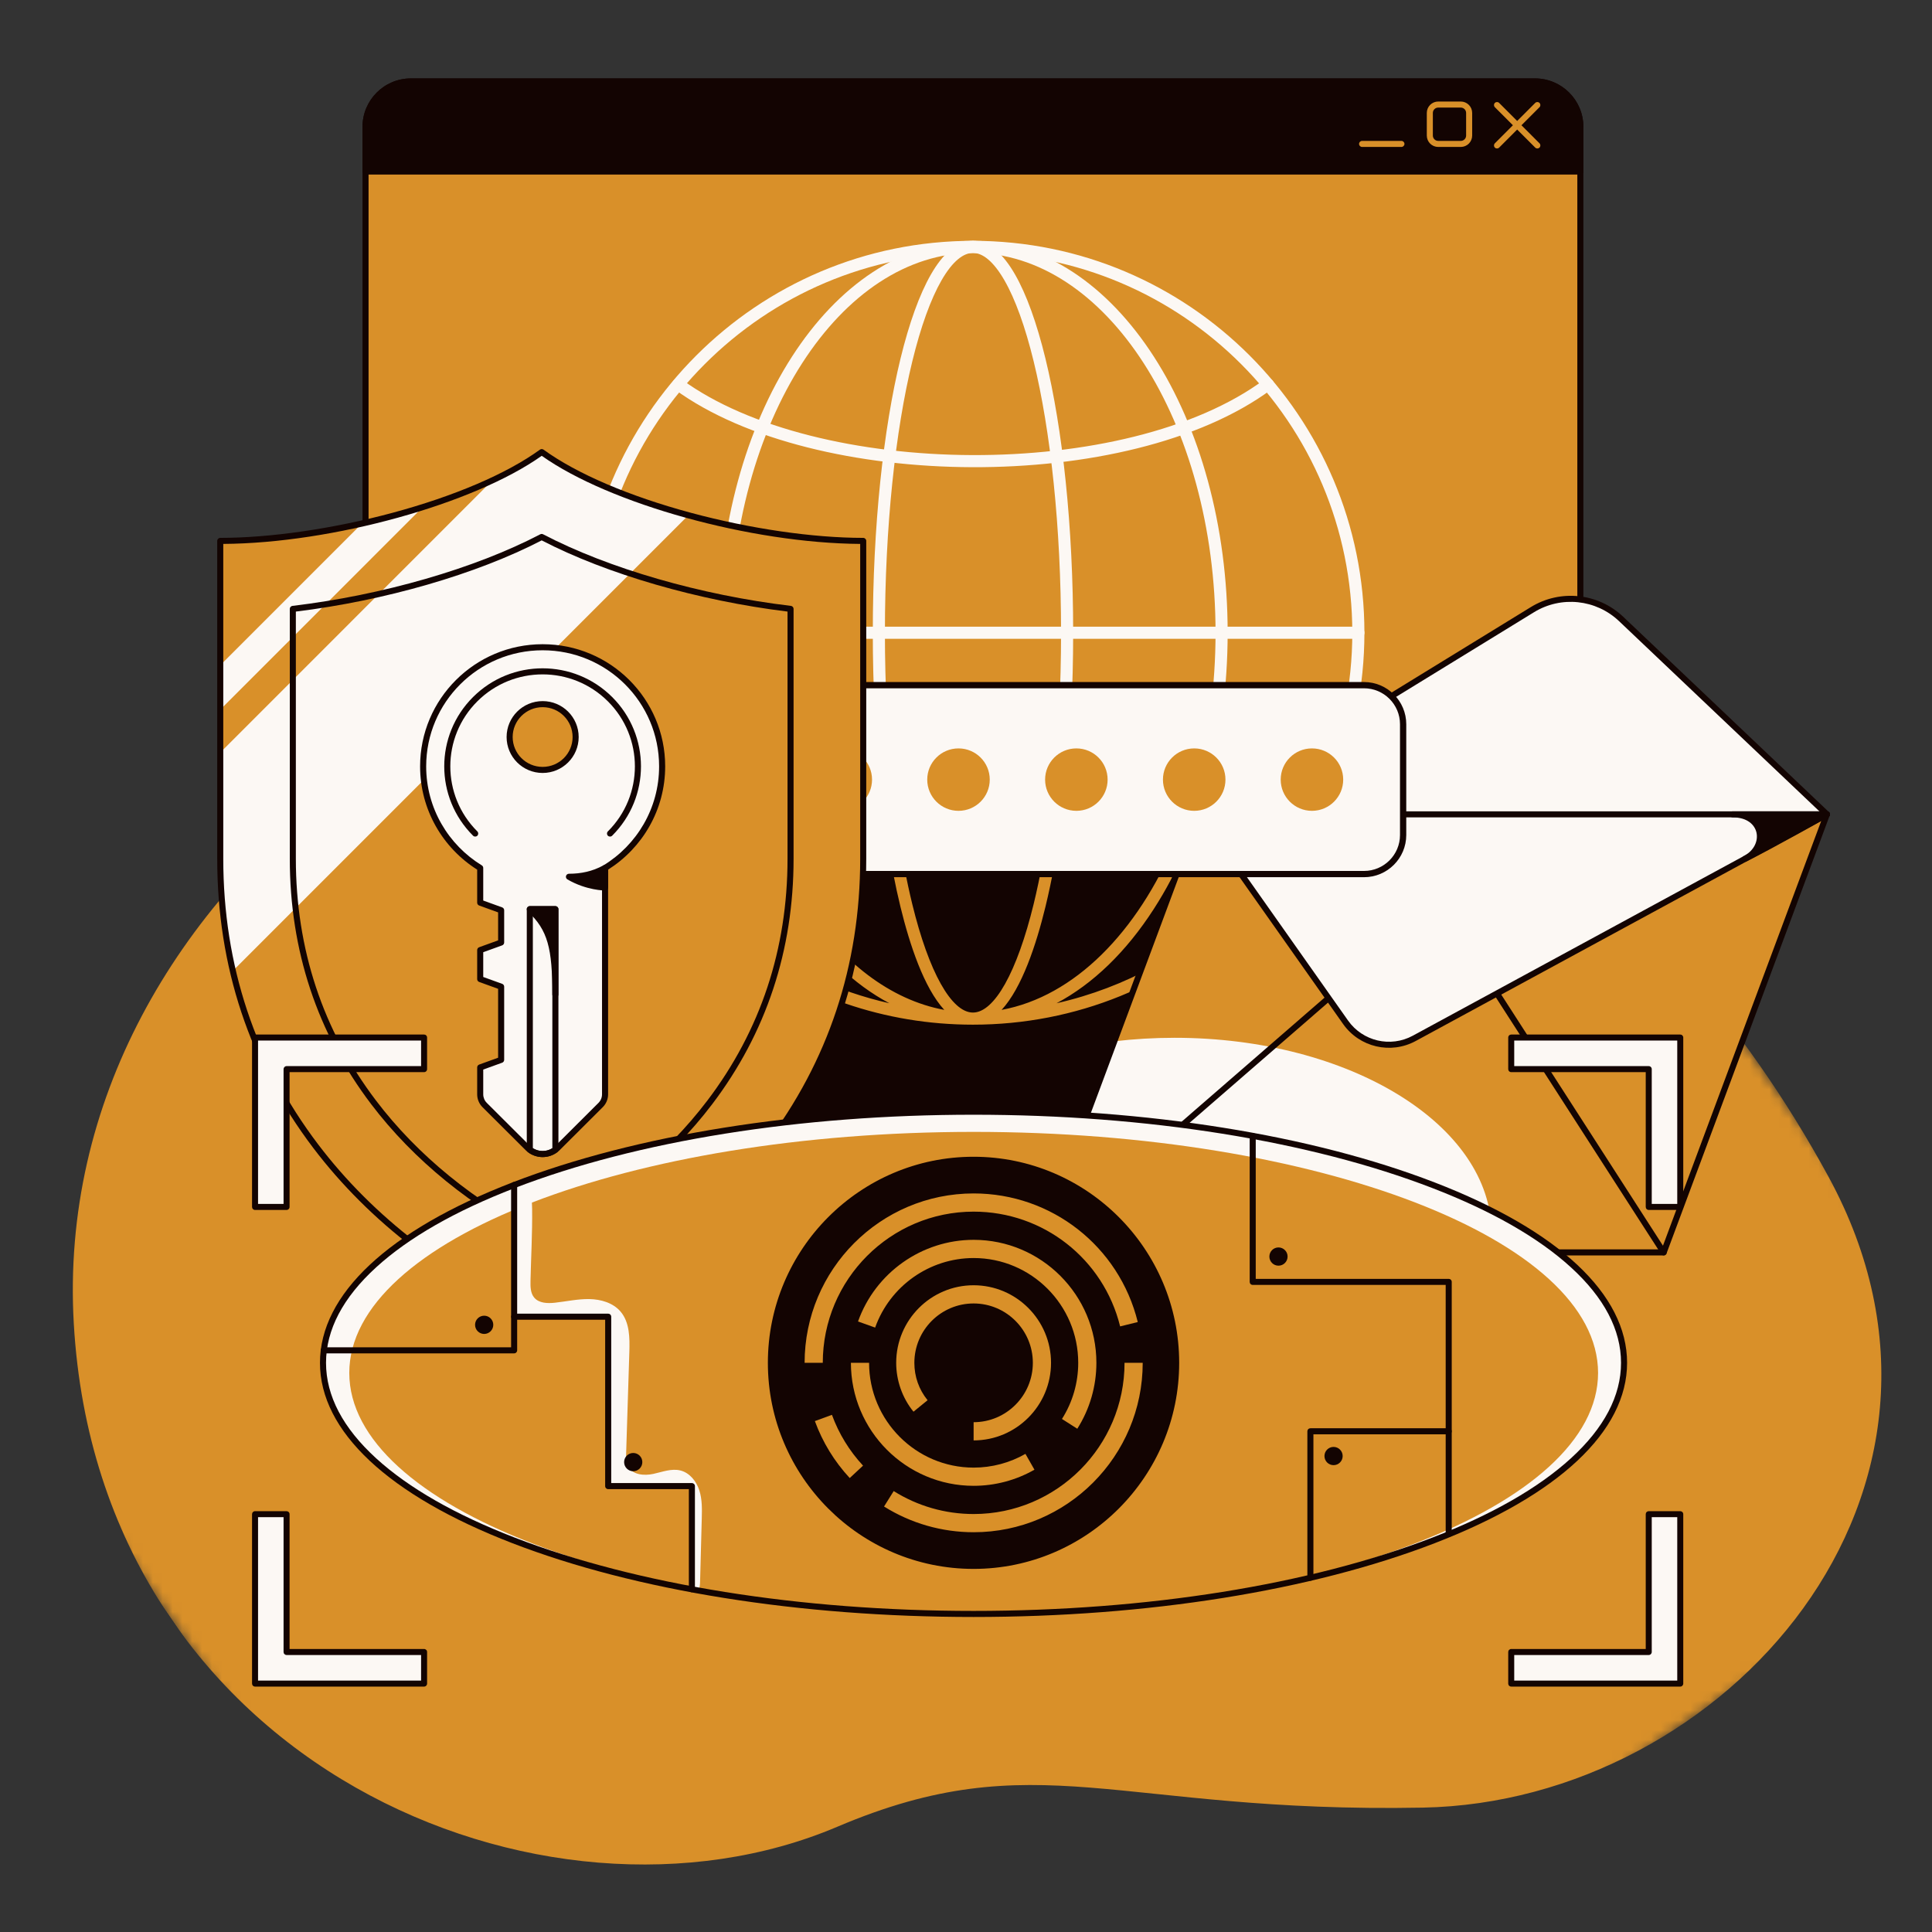 <svg width="196" height="196" viewBox="0 0 196 196" fill="none" xmlns="http://www.w3.org/2000/svg">
  <rect x="0" y="0" width="196" height="196" fill="#333333" stroke="none"/>
  <g clip-path="url(#clip0_3270_16182)">
    <g clip-path="url(#clip1_3270_16182)">
      <mask id="mask0_3270_16182" style="mask-type:luminance" maskUnits="userSpaceOnUse" x="-17"
        y="21" width="225" height="223">
        <path d="M-16.705 114.639L118.99 21.41L207.217 149.826L71.522 243.054L-16.705 114.639Z"
          fill="white" />
      </mask>
      <g mask="url(#mask0_3270_16182)">
        <path
          d="M7.486 134.274C10.065 179.154 55.35 197.899 84.941 185.324C105.166 176.732 113.302 183.97 144.354 183.382C175.036 182.803 202.86 151.316 185.519 119.415C168.178 87.513 139.374 67.668 101.671 62.141C53.76 55.119 4.904 89.393 7.486 134.274Z"
          fill="#D99029" />
      </g>
    </g>
    <g clip-path="url(#clip2_3270_16182)">
      <path
        d="M160.326 12.872V109.244C160.326 111.79 158.264 113.854 155.721 113.854H41.687C39.145 113.854 37.082 111.79 37.082 109.244V12.872C37.082 10.325 39.145 8.262 41.687 8.262H155.721C158.264 8.262 160.326 10.325 160.326 12.872Z"
        fill="#D99029" />
      <path fillRule="evenodd" clipRule="evenodd"
        d="M41.687 8.569C39.315 8.569 37.39 10.495 37.39 12.872V109.245C37.39 111.622 39.315 113.548 41.687 113.548H155.722C158.095 113.548 160.019 111.622 160.019 109.245V12.872C160.019 10.495 158.095 8.569 155.722 8.569H41.687ZM36.775 12.872C36.775 10.157 38.975 7.955 41.687 7.955H155.722C158.435 7.955 160.633 10.157 160.633 12.872V109.245C160.633 111.96 158.435 114.162 155.722 114.162H41.687C38.975 114.162 36.775 111.96 36.775 109.245V12.872Z"
        fill="#130402" />
      <path
        d="M160.325 17.402H37.082V12.872C37.082 10.326 39.144 8.262 41.687 8.262H155.721C158.264 8.262 160.325 10.326 160.325 12.872V17.402Z"
        fill="#130402" />
      <path fillRule="evenodd" clipRule="evenodd"
        d="M41.687 8.568C39.314 8.568 37.39 10.495 37.39 12.871V17.094H160.019V12.871C160.019 10.495 158.094 8.568 155.721 8.568H41.687ZM36.775 12.871C36.775 10.156 38.974 7.954 41.687 7.954H155.721C158.434 7.954 160.633 10.156 160.633 12.871V17.401C160.633 17.571 160.495 17.709 160.326 17.709H37.083C36.913 17.709 36.775 17.571 36.775 17.401V12.871Z"
        fill="#130402" />
      <path fillRule="evenodd" clipRule="evenodd"
        d="M145.904 10.914C145.761 10.914 145.623 10.971 145.521 11.073C145.419 11.175 145.362 11.313 145.362 11.457V13.751C145.362 13.895 145.419 14.033 145.521 14.135C145.623 14.237 145.761 14.294 145.904 14.294H148.195C148.266 14.294 148.336 14.28 148.402 14.253C148.468 14.225 148.528 14.185 148.578 14.135C148.628 14.085 148.668 14.025 148.696 13.959C148.723 13.893 148.737 13.822 148.737 13.751V11.457C148.737 11.313 148.68 11.175 148.578 11.073C148.476 10.971 148.338 10.914 148.195 10.914H145.904ZM145.086 10.639C145.303 10.422 145.598 10.3 145.904 10.3H148.195C148.502 10.3 148.796 10.422 149.013 10.639C149.23 10.856 149.351 11.151 149.351 11.457V13.75C149.351 13.75 149.351 13.75 149.351 13.75C149.351 13.902 149.322 14.053 149.263 14.193C149.205 14.334 149.12 14.461 149.013 14.569C148.905 14.677 148.778 14.762 148.637 14.82C148.497 14.878 148.347 14.908 148.195 14.908H145.904C145.598 14.908 145.303 14.786 145.086 14.569C144.87 14.352 144.748 14.058 144.748 13.751V11.457C144.748 11.151 144.87 10.856 145.086 10.639ZM151.653 10.441C151.773 10.321 151.968 10.321 152.087 10.441L153.917 12.272L155.746 10.441C155.866 10.321 156.06 10.321 156.18 10.441C156.3 10.56 156.301 10.755 156.181 10.875L154.351 12.707L156.181 14.539C156.301 14.659 156.3 14.854 156.18 14.973C156.06 15.093 155.866 15.093 155.746 14.973L153.917 13.142L152.087 14.973C151.968 15.093 151.773 15.093 151.653 14.973C151.533 14.854 151.533 14.659 151.653 14.539L153.483 12.707L151.653 10.875C151.533 10.755 151.533 10.56 151.653 10.441ZM137.877 14.601C137.877 14.432 138.014 14.294 138.184 14.294H142.174C142.343 14.294 142.481 14.432 142.481 14.601C142.481 14.771 142.343 14.908 142.174 14.908H138.184C138.014 14.908 137.877 14.771 137.877 14.601Z"
        fill="#D99029" />
      <path fillRule="evenodd" clipRule="evenodd"
        d="M98.706 25.659C77.452 25.659 60.221 42.91 60.221 64.191C60.221 85.472 77.452 102.723 98.706 102.723C119.959 102.723 137.19 85.472 137.19 64.191C137.19 42.91 119.959 25.659 98.706 25.659ZM58.992 64.191C58.992 42.233 76.772 24.431 98.706 24.431C120.639 24.431 138.419 42.233 138.419 64.191C138.419 86.15 120.639 103.952 98.706 103.952C76.772 103.952 58.992 86.15 58.992 64.191Z"
        fill="#FCF8F4" />
      <path fillRule="evenodd" clipRule="evenodd"
        d="M92.553 36.656C90.84 43.68 89.774 53.416 89.774 64.191C89.774 74.967 90.84 84.702 92.553 91.726C93.411 95.243 94.423 98.046 95.523 99.954C96.65 101.908 97.749 102.723 98.708 102.723C99.668 102.723 100.766 101.908 101.893 99.954C102.994 98.046 104.006 95.243 104.864 91.726C106.577 84.702 107.643 74.967 107.643 64.191C107.643 53.416 106.577 43.68 104.864 36.656C104.006 33.139 102.994 30.337 101.893 28.428C100.766 26.474 99.668 25.659 98.708 25.659C97.749 25.659 96.65 26.474 95.523 28.428C94.423 30.337 93.411 33.139 92.553 36.656ZM94.459 27.814C95.617 25.807 97.031 24.431 98.708 24.431C100.385 24.431 101.799 25.807 102.957 27.814C104.141 29.868 105.187 32.798 106.057 36.365C107.8 43.509 108.872 53.347 108.872 64.191C108.872 75.035 107.8 84.873 106.057 92.017C105.187 95.585 104.141 98.515 102.957 100.568C101.799 102.576 100.385 103.952 98.708 103.952C97.031 103.952 95.617 102.576 94.459 100.568C93.275 98.515 92.23 95.585 91.359 92.017C89.617 84.873 88.545 75.035 88.545 64.191C88.545 53.347 89.617 43.509 91.359 36.365C92.23 32.798 93.275 29.868 94.459 27.814Z"
        fill="#FCF8F4" />
      <path fillRule="evenodd" clipRule="evenodd"
        d="M81.381 36.843C76.889 43.814 74.09 53.481 74.09 64.191C74.09 74.901 76.889 84.568 81.381 91.539C85.877 98.516 92.016 102.723 98.703 102.723C105.39 102.723 111.528 98.516 116.025 91.539C120.517 84.568 123.316 74.901 123.316 64.191C123.316 53.481 120.517 43.814 116.025 36.843C111.528 29.866 105.39 25.659 98.703 25.659C92.016 25.659 85.877 29.866 81.381 36.843ZM80.348 36.178C84.982 28.987 91.457 24.431 98.703 24.431C105.948 24.431 112.424 28.987 117.058 36.178C121.696 43.375 124.544 53.281 124.544 64.191C124.544 75.101 121.696 85.007 117.058 92.204C112.424 99.395 105.948 103.952 98.703 103.952C91.457 103.952 84.982 99.395 80.348 92.204C75.71 85.007 72.861 75.101 72.861 64.191C72.861 53.281 75.71 43.375 80.348 36.178Z"
        fill="#FCF8F4" />
      <path fillRule="evenodd" clipRule="evenodd"
        d="M68.308 38.635C68.509 38.361 68.893 38.302 69.167 38.502C75.992 43.497 87.243 46.125 98.616 46.168C109.989 46.211 121.307 43.668 128.268 38.505C128.541 38.303 128.926 38.36 129.128 38.632C129.33 38.905 129.273 39.289 129 39.492C121.735 44.879 110.11 47.44 98.611 47.397C87.112 47.353 75.562 44.705 68.441 39.494C68.168 39.294 68.108 38.909 68.308 38.635ZM59.018 64.191C59.018 63.852 59.293 63.577 59.632 63.577H137.806C138.146 63.577 138.421 63.852 138.421 64.191C138.421 64.531 138.146 64.806 137.806 64.806H59.632C59.293 64.806 59.018 64.531 59.018 64.191ZM98.616 82.178C87.243 82.221 75.992 84.849 69.167 89.844C68.893 90.044 68.509 89.985 68.308 89.711C68.108 89.437 68.168 89.053 68.441 88.852C75.562 83.641 87.112 80.993 98.611 80.95C110.11 80.906 121.735 83.467 129 88.855C129.273 89.057 129.33 89.442 129.128 89.714C128.926 89.987 128.541 90.044 128.268 89.841C121.307 84.678 109.989 82.136 98.616 82.178Z"
        fill="#FCF8F4" />
      <path
        d="M160.326 78.483V109.244C160.326 111.791 158.264 113.855 155.721 113.855H41.687C39.145 113.855 37.082 111.791 37.082 109.244V57.602C38.077 59.771 39.311 61.797 40.626 63.576C45.185 69.745 51.148 74.625 55.026 81.344C57.741 86.045 59.58 91.79 63.899 94.656C67.064 96.756 70.802 96.774 74.405 95.648C74.878 95.5 75.349 95.333 75.814 95.147C77.484 94.487 79.104 93.601 80.599 92.587C80.906 92.377 81.208 92.164 81.504 91.946C81.536 91.921 81.569 91.898 81.601 91.873C84.491 89.731 87.166 87.176 89.975 84.9C90.344 84.602 90.713 84.308 91.088 84.022C91.837 83.446 92.598 82.896 93.379 82.384C94.136 81.888 94.91 81.428 95.706 81.016C96.145 80.789 96.591 80.577 97.045 80.38C100.176 79.026 103.597 78.566 106.937 78.951C107.344 78.997 107.749 79.057 108.153 79.128C111.12 79.658 113.988 80.863 116.492 82.71C116.794 82.933 117.09 83.165 117.382 83.403C118.399 84.233 119.356 85.15 120.283 86.109C122.066 87.955 123.739 89.959 125.521 91.801C125.811 92.102 126.104 92.399 126.401 92.688C127.547 93.811 128.751 94.852 130.064 95.728C138.138 101.112 149.731 98.561 155.341 90.165C157.664 86.687 158.953 82.561 160.326 78.483Z"
        fill="#130402" />
      <path
        d="M125.522 91.801C120.524 96.668 114.218 100.189 107.185 101.779C110.869 99.823 114.238 96.584 117.059 92.205C118.274 90.32 119.352 88.278 120.283 86.109C119.356 85.15 118.4 84.233 117.383 83.403C116.733 83.214 116.07 83.034 115.39 82.865C113.017 82.274 110.497 81.816 107.894 81.494C107.986 80.717 108.074 79.928 108.153 79.128C107.75 79.057 107.344 78.997 106.938 78.951C106.856 79.764 106.769 80.566 106.674 81.355C103.995 81.072 101.303 80.937 98.61 80.949C97.636 80.954 96.668 80.975 95.707 81.016C94.91 81.428 94.137 81.888 93.38 82.384C95.096 82.255 96.844 82.186 98.614 82.178H98.895C101.495 82.178 104.049 82.315 106.522 82.576C106.086 85.903 105.53 88.984 104.861 91.726C103.18 98.612 100.88 102.723 98.705 102.723C96.53 102.723 94.229 98.612 92.55 91.726C91.977 89.385 91.489 86.799 91.089 84.022C90.714 84.308 90.344 84.602 89.976 84.9C90.363 87.452 90.825 89.84 91.356 92.018C92.294 95.857 93.739 100.216 95.796 102.452C90.314 101.438 85.377 97.59 81.602 91.873C81.57 91.898 81.537 91.921 81.505 91.946C81.209 92.164 80.906 92.377 80.599 92.587C83.37 96.772 86.648 99.88 90.225 101.779C84.926 100.582 80.041 98.286 75.815 95.147C75.35 95.333 74.879 95.5 74.406 95.648C81.332 101.034 89.793 103.952 98.705 103.952C109.131 103.952 118.947 99.957 126.401 92.688C126.105 92.399 125.812 92.102 125.522 91.801ZM106.054 92.018C106.734 89.229 107.3 86.097 107.74 82.718C111.905 83.236 115.811 84.115 119.281 85.31C115.383 94.59 108.993 101.086 101.613 102.452C103.672 100.216 105.117 95.857 106.054 92.018Z"
        fill="#D99029" />
    </g>
    <g clip-path="url(#clip3_3270_16182)">
      <path d="M185.339 82.614L168.781 127.055H105.068L113.047 105.641L121.626 82.614H185.339Z"
        fill="#D99029" />
      <path
        d="M151.316 125.075C151.316 125.743 151.262 126.403 151.156 127.055H105.068L113.047 105.64C115.026 105.406 117.07 105.283 119.16 105.283C136.92 105.283 151.316 114.145 151.316 125.075Z"
        fill="#FCF8F4" />
      <path fillRule="evenodd" clipRule="evenodd"
        d="M121.339 82.507C121.384 82.387 121.498 82.308 121.626 82.308H185.339C185.439 82.308 185.533 82.357 185.59 82.439C185.648 82.522 185.661 82.627 185.626 82.721L169.068 127.162C169.023 127.282 168.909 127.361 168.781 127.361H105.068C104.968 127.361 104.874 127.312 104.816 127.23C104.759 127.147 104.746 127.042 104.781 126.948L121.339 82.507ZM121.839 82.921L105.51 126.748H168.568L184.897 82.921H121.839Z"
        fill="#130402" />
      <path
        d="M185.343 82.614L164.462 62.791C162.023 60.476 158.331 60.089 155.465 61.848L121.631 82.614"
        fill="#FCF8F4" />
      <path fillRule="evenodd" clipRule="evenodd"
        d="M155.304 61.587C158.289 59.755 162.133 60.158 164.673 62.569L185.554 82.392C185.677 82.508 185.682 82.702 185.565 82.825C185.449 82.948 185.255 82.953 185.132 82.836L164.251 63.014L164.462 62.791L164.251 63.014C161.913 60.794 158.373 60.423 155.625 62.109L121.791 82.875C121.647 82.964 121.458 82.919 121.37 82.775C121.281 82.63 121.326 82.441 121.47 82.353L155.304 61.587Z"
        fill="#130402" />
      <path fillRule="evenodd" clipRule="evenodd"
        d="M151.696 100.527C151.839 100.436 152.028 100.477 152.12 100.619L169.038 126.889C169.13 127.031 169.089 127.221 168.947 127.312C168.804 127.404 168.615 127.363 168.523 127.221L151.604 100.951C151.513 100.809 151.554 100.619 151.696 100.527ZM135.01 101.062C135.121 101.19 135.107 101.384 134.98 101.495L105.269 127.286C105.141 127.397 104.948 127.384 104.837 127.256C104.726 127.128 104.739 126.934 104.867 126.823L134.578 101.032C134.705 100.921 134.899 100.934 135.01 101.062Z"
        fill="#130402" />
      <path
        d="M121.631 82.614L136.51 103.711C138.083 105.942 141.077 106.642 143.477 105.339L185.343 82.614H121.631Z"
        fill="#FCF8F4" />
      <path fillRule="evenodd" clipRule="evenodd"
        d="M121.359 82.473C121.411 82.371 121.516 82.308 121.631 82.308H185.343C185.483 82.308 185.606 82.403 185.64 82.539C185.675 82.675 185.613 82.817 185.489 82.884L143.623 105.609C141.087 106.985 137.922 106.246 136.259 103.888L136.51 103.711L136.259 103.888L121.38 82.791C121.314 82.697 121.306 82.575 121.359 82.473ZM122.222 82.921L136.76 103.535C138.244 105.638 141.068 106.298 143.33 105.07L184.136 82.921H122.222Z"
        fill="#130402" />
      <path
        d="M128.583 82.614C125.444 82.614 124.404 85.793 125.644 88.304L121.631 82.614H128.583ZM175.778 82.614C178.957 82.614 179.422 85.877 177.034 87.124C179.921 85.676 185.343 82.614 185.343 82.614H175.778Z"
        fill="#130402" />
      <path fillRule="evenodd" clipRule="evenodd"
        d="M121.359 82.473C121.411 82.371 121.516 82.308 121.631 82.308H128.583C128.753 82.308 128.89 82.445 128.89 82.614C128.89 82.784 128.753 82.921 128.583 82.921C127.135 82.921 126.199 83.644 125.751 84.643C125.295 85.658 125.334 86.985 125.919 88.168C125.989 88.312 125.938 88.486 125.8 88.568C125.663 88.649 125.485 88.612 125.393 88.481L121.38 82.791C121.314 82.697 121.306 82.575 121.359 82.473ZM126.416 82.921H122.222L124.852 86.65C124.773 85.857 124.886 85.073 125.191 84.392C125.458 83.798 125.869 83.288 126.416 82.921ZM175.471 82.614C175.471 82.445 175.608 82.308 175.778 82.308H185.343C185.482 82.308 185.604 82.401 185.64 82.536C185.675 82.671 185.615 82.813 185.494 82.881L185.343 82.614C185.494 82.881 185.494 82.881 185.494 82.881L185.432 82.916C185.392 82.939 185.332 82.972 185.255 83.016C185.101 83.102 184.877 83.228 184.601 83.383C184.047 83.693 183.278 84.121 182.419 84.594C180.703 85.541 178.621 86.671 177.172 87.398C177.021 87.474 176.838 87.414 176.761 87.264C176.684 87.114 176.743 86.931 176.892 86.853C177.978 86.286 178.376 85.289 178.194 84.468C178.016 83.663 177.253 82.921 175.778 82.921C175.608 82.921 175.471 82.784 175.471 82.614ZM177.866 82.921C178.355 83.283 178.67 83.78 178.793 84.335C178.913 84.875 178.844 85.447 178.596 85.97C179.741 85.364 181.007 84.673 182.123 84.058C182.915 83.621 183.63 83.223 184.17 82.921H177.866Z"
        fill="#130402" />
    </g>
    <g clip-path="url(#clip4_3270_16182)">
      <path
        d="M138.379 88.675H68.062C65.87 88.675 64.094 86.9 64.094 84.712V73.472C64.094 71.284 65.87 69.51 68.062 69.51H138.379C140.571 69.51 142.347 71.284 142.347 73.472V84.712C142.347 86.9 140.571 88.675 138.379 88.675Z"
        fill="#FCF8F4" />
      <path
        d="M138.378 88.991H68.061C65.698 88.991 63.775 87.071 63.775 84.712V73.472C63.775 71.112 65.698 69.192 68.061 69.192H138.378C140.741 69.192 142.664 71.112 142.664 73.472V84.712C142.664 87.071 140.741 88.991 138.378 88.991ZM68.061 69.826C66.048 69.826 64.41 71.462 64.41 73.472V84.712C64.41 86.722 66.048 88.357 68.061 88.357H138.378C140.391 88.357 142.029 86.722 142.029 84.712V73.472C142.029 71.462 140.391 69.826 138.378 69.826H68.061Z"
        fill="#130402" />
      <path
        d="M73.339 82.258C75.09 82.258 76.51 80.84 76.51 79.091C76.51 77.343 75.09 75.925 73.339 75.925C71.588 75.925 70.168 77.343 70.168 79.091C70.168 80.84 71.588 82.258 73.339 82.258Z"
        fill="#D99029" />
      <path
        d="M85.296 82.258C87.047 82.258 88.467 80.84 88.467 79.091C88.467 77.343 87.047 75.925 85.296 75.925C83.545 75.925 82.125 77.343 82.125 79.091C82.125 80.84 83.545 82.258 85.296 82.258Z"
        fill="#D99029" />
      <path
        d="M97.239 82.258C98.99 82.258 100.41 80.84 100.41 79.091C100.41 77.343 98.99 75.925 97.239 75.925C95.488 75.925 94.068 77.343 94.068 79.091C94.068 80.84 95.488 82.258 97.239 82.258Z"
        fill="#D99029" />
      <path
        d="M109.196 82.258C110.947 82.258 112.367 80.84 112.367 79.091C112.367 77.343 110.947 75.925 109.196 75.925C107.445 75.925 106.025 77.343 106.025 79.091C106.025 80.84 107.445 82.258 109.196 82.258Z"
        fill="#D99029" />
      <path
        d="M121.151 82.258C122.903 82.258 124.322 80.84 124.322 79.091C124.322 77.343 122.903 75.925 121.151 75.925C119.4 75.925 117.98 77.343 117.98 79.091C117.98 80.84 119.4 82.258 121.151 82.258Z"
        fill="#D99029" />
      <path
        d="M133.097 82.258C134.848 82.258 136.267 80.84 136.267 79.091C136.267 77.343 134.848 75.925 133.097 75.925C131.345 75.925 129.926 77.343 129.926 79.091C129.926 80.84 131.345 82.258 133.097 82.258Z"
        fill="#D99029" />
    </g>
    <g clip-path="url(#clip5_3270_16182)">
      <path
        d="M87.573 54.874V87.112C87.573 110.199 72.616 126.239 54.958 133.807C40.362 127.551 27.615 115.509 23.63 98.485C22.794 94.911 22.344 91.118 22.344 87.112V54.874C26.659 54.874 31.739 54.23 36.726 53.105C38.818 52.633 40.894 52.078 42.888 51.448C45.414 50.653 47.812 49.741 49.951 48.737C51.855 47.847 53.554 46.883 54.958 45.863C58.518 48.447 63.971 50.676 69.838 52.271C75.844 53.906 82.285 54.874 87.573 54.874Z"
        fill="#D99029" />
      <path
        d="M69.838 52.271L23.63 98.485C22.794 94.911 22.344 91.118 22.344 87.112V76.348L49.951 48.737C51.855 47.847 53.554 46.883 54.958 45.863C58.518 48.447 63.971 50.676 69.838 52.271ZM42.888 51.448L22.344 71.994V67.489L36.726 53.105C38.819 52.633 40.894 52.078 42.888 51.448Z"
        fill="#FCF8F4" />
      <path
        d="M54.958 134.114C54.917 134.114 54.876 134.106 54.837 134.089C45.447 130.065 37.476 123.97 31.785 116.465C25.317 107.935 22.037 98.059 22.037 87.112V54.874C22.037 54.793 22.07 54.715 22.127 54.657C22.185 54.6 22.263 54.567 22.344 54.567C27.44 54.567 33.798 53.643 39.788 52.032C46.082 50.339 51.406 48.06 54.778 45.615C54.831 45.577 54.894 45.557 54.958 45.557C55.023 45.557 55.086 45.577 55.139 45.615C58.511 48.06 63.834 50.339 70.129 52.032C76.118 53.643 82.476 54.567 87.573 54.567C87.654 54.567 87.732 54.6 87.79 54.657C87.847 54.715 87.88 54.793 87.88 54.874V87.112C87.88 98.059 84.6 107.935 78.132 116.465C72.441 123.97 64.469 130.065 55.079 134.089C55.041 134.106 54.999 134.114 54.958 134.114ZM22.651 55.18V87.112C22.651 97.922 25.889 107.673 32.274 116.093C37.877 123.482 45.718 129.49 54.958 133.473C64.198 129.49 72.04 123.482 77.643 116.093C84.028 107.673 87.266 97.922 87.266 87.112V55.18C76.216 55.108 61.864 51.138 54.958 46.241C48.052 51.138 33.701 55.108 22.651 55.18Z"
        fill="#130402" />
      <path
        d="M54.954 125.998C54.907 125.998 54.86 125.987 54.817 125.965C47.886 122.508 41.95 117.683 37.651 112.012C32.176 104.793 29.4 96.415 29.4 87.113V61.771C29.4 61.696 29.428 61.623 29.478 61.567C29.528 61.511 29.596 61.475 29.671 61.466C38.792 60.382 48.191 57.666 54.812 54.203C54.856 54.18 54.905 54.168 54.954 54.168C55.004 54.168 55.053 54.18 55.096 54.203C61.717 57.666 71.115 60.382 80.237 61.466C80.312 61.475 80.38 61.511 80.43 61.567C80.48 61.623 80.508 61.696 80.508 61.771V87.113C80.508 96.415 77.732 104.793 72.257 112.012C67.957 117.683 62.021 122.508 55.091 125.966C55.048 125.987 55.002 125.998 54.954 125.998ZM30.014 62.044V87.113C30.014 96.278 32.748 104.531 38.14 111.641C42.355 117.2 48.166 121.937 54.954 125.347C61.742 121.937 67.553 117.2 71.768 111.641C77.16 104.531 79.894 96.278 79.894 87.113V62.044C70.852 60.937 61.563 58.248 54.954 54.821C48.344 58.248 39.056 60.937 30.014 62.044Z"
        fill="#130402" />
    </g>
    <g clip-path="url(#clip6_3270_16182)">
      <path
        d="M164.772 138.258C164.772 152.329 135.225 163.734 98.777 163.734C88.794 163.734 79.329 162.878 70.849 161.347C65.156 160.32 59.907 158.987 55.243 157.405C41.472 152.737 32.781 145.889 32.781 138.258C32.781 132.558 37.63 127.296 45.822 123.052C48.143 121.849 50.731 120.728 53.553 119.703C65.365 115.412 81.275 112.781 98.777 112.781C135.225 112.781 164.772 124.188 164.772 138.258Z"
        fill="#FCF8F4" />
      <path
        d="M98.779 163.735C133.763 163.735 162.123 152.787 162.123 139.282C162.123 125.777 133.763 114.829 98.779 114.829C63.795 114.829 35.435 125.777 35.435 139.282C35.435 152.787 63.795 163.735 98.779 163.735Z"
        fill="#D99029" />
      <path
        d="M71.193 154.084L71.023 160.454C71.015 160.759 71 161.088 70.849 161.347C70.633 161.309 70.418 161.269 70.203 161.229V150.765H61.711V133.58H52.176V120.219C52.629 120.043 53.088 119.872 53.554 119.703C53.893 120.642 53.973 121.723 53.984 122.652C54.013 125.076 53.875 127.514 53.819 129.937C53.807 130.527 53.812 131.173 54.185 131.629C54.669 132.22 55.553 132.243 56.312 132.158C57.474 132.03 58.627 131.769 59.796 131.79C60.963 131.813 62.194 132.167 62.953 133.057C63.888 134.153 63.891 135.741 63.846 137.182L63.524 147.382C63.509 147.872 63.501 148.39 63.744 148.814C64.207 149.629 65.35 149.722 66.267 149.528C67.183 149.332 68.117 148.952 69.026 149.178C69.966 149.414 70.65 150.273 70.946 151.196C71.243 152.121 71.219 153.114 71.193 154.084Z"
        fill="#FCF8F4" />
      <path
        d="M98.764 164.042C81.099 164.042 64.487 161.384 51.987 156.559C39.395 151.698 32.461 145.199 32.461 138.257C32.461 131.316 39.395 124.816 51.987 119.955C64.487 115.13 81.099 112.473 98.764 112.473C116.429 112.473 133.041 115.13 145.541 119.955C158.132 124.816 165.067 131.316 165.067 138.257C165.067 145.199 158.132 151.698 145.541 156.559C133.041 161.384 116.429 164.042 98.764 164.042ZM98.764 113.088C81.173 113.088 64.639 115.731 52.208 120.53C46.183 122.856 41.457 125.56 38.161 128.568C34.786 131.648 33.075 134.908 33.075 138.257C33.075 141.606 34.786 144.866 38.161 147.946C41.457 150.954 46.183 153.659 52.208 155.985C64.639 160.784 81.173 163.426 98.764 163.426C116.355 163.426 132.889 160.784 145.32 155.985C151.345 153.659 156.071 150.954 159.366 147.946C162.741 144.866 164.452 141.606 164.452 138.257C164.452 134.908 162.741 131.648 159.366 128.568C156.071 125.56 151.345 122.856 145.32 120.53C132.889 115.731 116.355 113.088 98.764 113.088Z"
        fill="#130402" />
      <path
        d="M49.119 135.328C49.629 135.328 50.043 134.913 50.043 134.402C50.043 133.891 49.629 133.477 49.119 133.477C48.609 133.477 48.195 133.891 48.195 134.402C48.195 134.913 48.609 135.328 49.119 135.328Z"
        fill="#130402" />
      <path
        d="M64.24 149.256C64.75 149.256 65.164 148.841 65.164 148.33C65.164 147.819 64.75 147.404 64.24 147.404C63.73 147.404 63.316 147.819 63.316 148.33C63.316 148.841 63.73 149.256 64.24 149.256Z"
        fill="#130402" />
      <path
        d="M129.701 128.402C130.211 128.402 130.625 127.988 130.625 127.476C130.625 126.965 130.211 126.551 129.701 126.551C129.191 126.551 128.777 126.965 128.777 127.476C128.777 127.988 129.191 128.402 129.701 128.402Z"
        fill="#130402" />
      <path
        d="M135.289 148.639C135.799 148.639 136.213 148.225 136.213 147.714C136.213 147.203 135.799 146.788 135.289 146.788C134.779 146.788 134.365 147.203 134.365 147.714C134.365 148.225 134.779 148.639 135.289 148.639Z"
        fill="#130402" />
      <path
        d="M52.158 137.298H32.844C32.763 137.298 32.685 137.266 32.627 137.208C32.569 137.15 32.537 137.072 32.537 136.991C32.537 136.909 32.569 136.831 32.627 136.773C32.685 136.715 32.763 136.683 32.844 136.683H51.851V120.218C51.851 120.048 51.989 119.907 52.158 119.907C52.328 119.907 52.466 120.042 52.466 120.212V136.991C52.466 137.072 52.433 137.15 52.376 137.208C52.318 137.266 52.24 137.298 52.158 137.298Z"
        fill="#130402" />
      <path
        d="M70.192 161.537C70.022 161.537 69.884 161.4 69.884 161.23V151.073H61.7C61.619 151.073 61.541 151.04 61.483 150.983C61.425 150.925 61.393 150.847 61.393 150.765V133.888H52.165C52.083 133.888 52.005 133.856 51.947 133.798C51.89 133.74 51.857 133.662 51.857 133.58C51.857 133.499 51.89 133.42 51.947 133.362C52.005 133.305 52.083 133.272 52.165 133.272H61.7C61.782 133.272 61.86 133.305 61.917 133.362C61.975 133.42 62.008 133.499 62.008 133.58V150.457H70.192C70.273 150.457 70.351 150.49 70.409 150.547C70.466 150.605 70.499 150.683 70.499 150.765V161.228C70.499 161.31 70.466 161.388 70.409 161.446C70.351 161.504 70.273 161.537 70.192 161.537ZM146.971 155.939C146.889 155.939 146.811 155.906 146.754 155.849C146.696 155.791 146.664 155.712 146.664 155.631V130.354H127.087C127.005 130.354 126.927 130.322 126.87 130.264C126.812 130.206 126.78 130.128 126.78 130.047V115.239C126.78 115.158 126.812 115.08 126.87 115.022C126.927 114.964 127.005 114.932 127.087 114.932C127.168 114.932 127.247 114.964 127.304 115.022C127.362 115.08 127.394 115.158 127.394 115.239V129.739H146.971C147.052 129.739 147.13 129.771 147.188 129.829C147.246 129.887 147.278 129.965 147.278 130.047V155.631C147.278 155.712 147.246 155.791 147.188 155.849C147.13 155.906 147.052 155.939 146.971 155.939Z"
        fill="#130402" />
      <path
        d="M132.938 160.364C132.857 160.364 132.778 160.332 132.721 160.274C132.663 160.216 132.631 160.138 132.631 160.056V145.203C132.631 145.122 132.663 145.043 132.721 144.986C132.778 144.928 132.857 144.896 132.938 144.896H146.968C147.05 144.896 147.128 144.928 147.186 144.986C147.243 145.043 147.276 145.122 147.276 145.203C147.276 145.285 147.243 145.363 147.186 145.421C147.128 145.479 147.05 145.511 146.968 145.511H133.245V160.056C133.245 160.138 133.213 160.216 133.155 160.274C133.098 160.332 133.02 160.364 132.938 160.364Z"
        fill="#130402" />
      <path
        d="M98.763 158.856C110.116 158.856 119.319 149.633 119.319 138.257C119.319 126.881 110.116 117.659 98.763 117.659C87.41 117.659 78.207 126.881 78.207 138.257C78.207 149.633 87.41 158.856 98.763 158.856Z"
        fill="#130402" />
      <path
        d="M98.764 159.164C87.26 159.164 77.9 149.785 77.9 138.258C77.9 126.73 87.26 117.352 98.764 117.352C110.268 117.352 119.627 126.73 119.627 138.258C119.627 149.785 110.268 159.164 98.764 159.164ZM98.764 117.967C87.598 117.967 78.515 127.069 78.515 138.258C78.515 149.446 87.598 158.548 98.764 158.548C109.929 158.548 119.013 149.446 119.013 138.258C119.013 127.069 109.929 117.967 98.764 117.967Z"
        fill="#130402" />
      <path
        d="M83.47 138.258H81.627C81.627 128.783 89.32 121.073 98.777 121.073C106.684 121.073 113.531 126.438 115.426 134.12L113.637 134.563C111.945 127.708 105.835 122.92 98.777 122.92C90.337 122.92 83.47 129.801 83.47 138.258ZM98.777 155.444C95.551 155.444 92.408 154.541 89.686 152.834L90.665 151.268C93.093 152.792 95.897 153.597 98.777 153.597C107.217 153.597 114.084 146.716 114.084 138.258H115.927C115.927 147.734 108.234 155.444 98.777 155.444ZM86.204 149.946C84.643 148.261 83.454 146.317 82.668 144.169L84.399 143.534C85.1 145.45 86.162 147.185 87.555 148.689L86.204 149.946Z"
        fill="#D99029" />
      <path
        d="M109.291 144.944L107.735 143.953C108.814 142.252 109.385 140.283 109.385 138.258C109.385 132.396 104.626 127.627 98.776 127.627C94.302 127.627 90.285 130.463 88.782 134.683L87.046 134.062C88.81 129.109 93.525 125.78 98.776 125.78C105.642 125.78 111.228 131.378 111.228 138.258C111.228 140.634 110.558 142.947 109.291 144.944ZM98.776 150.735C91.91 150.735 86.324 145.138 86.324 138.258H88.168C88.168 144.119 92.926 148.888 98.776 148.888C100.621 148.888 102.438 148.406 104.03 147.495L104.944 149.099C103.074 150.169 100.941 150.735 98.776 150.735Z"
        fill="#D99029" />
      <path
        d="M98.772 146.128V144.281C102.086 144.281 104.782 141.579 104.782 138.258C104.782 134.937 102.086 132.235 98.772 132.235C95.458 132.235 92.761 134.937 92.761 138.258C92.761 139.656 93.225 140.968 94.103 142.051L92.672 143.216C91.541 141.82 90.918 140.059 90.918 138.258C90.918 133.918 94.441 130.388 98.772 130.388C103.102 130.388 106.626 133.918 106.626 138.258C106.626 142.597 103.102 146.128 98.772 146.128Z"
        fill="#D99029" />
    </g>
    <g clip-path="url(#clip7_3270_16182)">
      <path d="M29.074 122.445H25.877V105.259H43.025V108.463H29.074V122.445Z" fill="#FCF8F4" />
      <path
        d="M29.072 122.749H25.875C25.794 122.749 25.717 122.717 25.66 122.66C25.602 122.603 25.57 122.525 25.57 122.444V105.258C25.57 105.177 25.602 105.1 25.66 105.043C25.717 104.985 25.794 104.953 25.875 104.953H43.023C43.104 104.953 43.181 104.985 43.239 105.043C43.296 105.1 43.328 105.177 43.328 105.258V108.463C43.328 108.544 43.296 108.621 43.239 108.678C43.181 108.736 43.104 108.768 43.023 108.768H29.377V122.444C29.377 122.525 29.345 122.603 29.288 122.66C29.23 122.717 29.153 122.749 29.072 122.749ZM26.179 122.139H28.768V108.463C28.768 108.382 28.8 108.304 28.857 108.247C28.914 108.19 28.991 108.157 29.072 108.157H42.719V105.563H26.179V122.139Z"
        fill="#130402" />
      <path d="M170.451 122.445H167.254V108.463H153.303V105.259H170.451V122.445Z" fill="#FCF8F4" />
      <path
        d="M170.461 122.749H167.263C167.183 122.749 167.105 122.717 167.048 122.66C166.991 122.603 166.959 122.525 166.959 122.444V108.768H153.312C153.232 108.768 153.154 108.736 153.097 108.678C153.04 108.621 153.008 108.544 153.008 108.463V105.258C153.008 105.177 153.04 105.1 153.097 105.043C153.154 104.985 153.232 104.953 153.312 104.953H170.461C170.542 104.953 170.619 104.985 170.676 105.043C170.733 105.1 170.765 105.177 170.765 105.258V122.444C170.765 122.525 170.733 122.603 170.676 122.66C170.619 122.717 170.542 122.749 170.461 122.749ZM167.568 122.139H170.156V105.563H153.617V108.157H167.263C167.344 108.157 167.422 108.19 167.479 108.247C167.536 108.304 167.568 108.382 167.568 108.463V122.139Z"
        fill="#130402" />
      <path d="M170.451 170.797H153.303V167.593H167.254V153.611H170.451V170.797Z" fill="#FCF8F4" />
      <path
        d="M170.461 171.103H153.312C153.232 171.103 153.154 171.071 153.097 171.014C153.04 170.956 153.008 170.879 153.008 170.798V167.594C153.008 167.513 153.04 167.435 153.097 167.378C153.154 167.321 153.232 167.288 153.312 167.288H166.959V153.612C166.959 153.531 166.991 153.453 167.048 153.396C167.105 153.339 167.183 153.307 167.263 153.307H170.461C170.542 153.307 170.619 153.339 170.676 153.396C170.733 153.453 170.765 153.531 170.765 153.612V170.798C170.765 170.879 170.733 170.956 170.676 171.014C170.619 171.071 170.542 171.103 170.461 171.103ZM153.617 170.493H170.156V153.917H167.568V167.594C167.568 167.675 167.536 167.752 167.479 167.81C167.422 167.867 167.344 167.899 167.264 167.899H153.617V170.493Z"
        fill="#130402" />
      <path d="M43.025 170.797H25.877V153.611H29.074V167.593H43.025V170.797Z" fill="#FCF8F4" />
      <path
        d="M43.023 171.103H25.875C25.794 171.103 25.717 171.071 25.66 171.014C25.602 170.956 25.57 170.879 25.57 170.798V153.612C25.57 153.531 25.602 153.453 25.66 153.396C25.717 153.339 25.794 153.307 25.875 153.307H29.072C29.153 153.307 29.23 153.339 29.288 153.396C29.345 153.453 29.377 153.531 29.377 153.612V167.288H43.023C43.104 167.288 43.181 167.321 43.239 167.378C43.296 167.435 43.328 167.513 43.328 167.594V170.798C43.328 170.879 43.296 170.956 43.239 171.014C43.181 171.071 43.104 171.103 43.023 171.103ZM26.179 170.493H42.719V167.899H29.072C28.991 167.899 28.914 167.866 28.857 167.809C28.8 167.752 28.768 167.674 28.768 167.593V153.917H26.179V170.493Z"
        fill="#130402" />
    </g>
    <g clip-path="url(#clip8_3270_16182)">
      <path
        d="M55.049 65.662C48.353 65.662 42.926 71.073 42.926 77.748C42.926 82.106 45.243 85.926 48.715 88.052V91.575L50.84 92.344V95.616L48.715 96.384V99.33L50.84 100.098V107.52L48.715 108.289V111.019C48.715 111.221 48.755 111.42 48.833 111.607C48.91 111.793 49.024 111.962 49.167 112.105L53.523 116.447C53.596 116.519 53.671 116.585 53.751 116.644C54.125 116.925 54.58 117.077 55.048 117.077C55.516 117.077 55.972 116.926 56.346 116.645C56.426 116.585 56.503 116.519 56.575 116.447L60.93 112.105C61.073 111.962 61.187 111.793 61.264 111.607C61.342 111.42 61.382 111.221 61.382 111.019V88.052C64.855 85.927 67.173 82.108 67.173 77.748C67.173 71.073 61.745 65.662 55.049 65.662ZM55.049 78.108C53.2 78.108 51.701 76.614 51.701 74.771C51.701 72.928 53.2 71.434 55.049 71.434C56.898 71.434 58.397 72.928 58.397 74.771C58.397 76.614 56.898 78.108 55.049 78.108Z"
        fill="#FCF8F4" />
      <path fillRule="evenodd" clipRule="evenodd"
        d="M42.619 77.748C42.619 70.903 48.185 65.355 55.05 65.355C61.916 65.355 67.482 70.903 67.482 77.748C67.482 82.158 65.169 86.028 61.691 88.224V111.019C61.691 111.261 61.643 111.501 61.55 111.725C61.456 111.949 61.32 112.152 61.148 112.323L56.794 116.665C56.711 116.748 56.623 116.823 56.531 116.892C56.104 117.212 55.584 117.385 55.049 117.385C54.515 117.385 53.996 117.211 53.569 116.891C53.475 116.822 53.388 116.746 53.307 116.665L48.951 112.323C48.951 112.323 48.951 112.323 48.951 112.323C48.779 112.152 48.643 111.949 48.55 111.725C48.457 111.501 48.409 111.261 48.409 111.019V108.289C48.409 108.159 48.49 108.043 48.612 107.999L50.533 107.305V100.314L48.612 99.619C48.49 99.575 48.409 99.46 48.409 99.33V96.385C48.409 96.255 48.49 96.139 48.612 96.095L50.533 95.4V92.56L48.612 91.865C48.49 91.821 48.409 91.705 48.409 91.576V88.224C44.931 86.027 42.619 82.157 42.619 77.748ZM55.05 65.97C48.523 65.97 43.235 71.244 43.235 77.748C43.235 81.995 45.492 85.717 48.877 87.79C48.969 87.846 49.024 87.945 49.024 88.052V91.359L50.945 92.054C51.067 92.098 51.148 92.214 51.148 92.344V95.616C51.148 95.746 51.067 95.862 50.945 95.906L49.024 96.6V99.114L50.945 99.809C51.067 99.853 51.148 99.968 51.148 100.098V107.52C51.148 107.65 51.067 107.766 50.945 107.81L49.024 108.505V111.019C49.024 111.18 49.056 111.34 49.118 111.489C49.18 111.638 49.271 111.773 49.385 111.887L49.386 111.887L53.742 116.229C53.805 116.292 53.868 116.347 53.934 116.395L53.938 116.398C54.258 116.639 54.648 116.769 55.05 116.769C55.451 116.77 55.842 116.64 56.162 116.399L56.163 116.399C56.232 116.347 56.298 116.291 56.359 116.229L56.359 116.229L60.714 111.887L60.714 111.887C60.828 111.773 60.919 111.638 60.981 111.489C61.043 111.34 61.075 111.18 61.075 111.019V88.052C61.075 87.945 61.131 87.846 61.222 87.79C64.608 85.719 66.866 81.996 66.866 77.748C66.866 71.244 61.577 65.97 55.05 65.97ZM55.05 71.742C53.37 71.742 52.01 73.099 52.01 74.771C52.01 76.443 53.37 77.8 55.05 77.8C56.73 77.8 58.09 76.443 58.09 74.771C58.09 73.099 56.73 71.742 55.05 71.742ZM51.395 74.771C51.395 72.757 53.032 71.127 55.05 71.127C57.068 71.127 58.706 72.757 58.706 74.771C58.706 76.785 57.068 78.416 55.05 78.416C53.032 78.416 51.395 76.785 51.395 74.771Z"
        fill="#130402" />
      <path fillRule="evenodd" clipRule="evenodd"
        d="M47.992 70.713C51.888 66.829 58.206 66.829 62.103 70.713C66 74.598 66 80.897 62.103 84.781C61.983 84.901 61.788 84.901 61.668 84.78C61.548 84.66 61.548 84.465 61.668 84.345C65.324 80.701 65.324 74.793 61.668 71.149C58.012 67.504 52.083 67.504 48.426 71.149C44.77 74.793 44.77 80.701 48.426 84.345C48.546 84.465 48.547 84.66 48.427 84.78C48.307 84.901 48.112 84.901 47.992 84.781C44.094 80.896 44.094 74.598 47.992 70.713ZM53.442 92.236C53.442 92.066 53.58 91.928 53.75 91.928H56.344C56.514 91.928 56.652 92.066 56.652 92.236V116.645C56.652 116.742 56.606 116.833 56.529 116.891C56.101 117.212 55.581 117.385 55.046 117.385C54.512 117.385 53.992 117.211 53.565 116.89C53.487 116.832 53.442 116.74 53.442 116.644V92.236ZM54.057 92.544V116.483C54.352 116.669 54.695 116.769 55.047 116.769C55.398 116.77 55.741 116.67 56.036 116.484V92.544H54.057Z"
        fill="#130402" />
      <path
        d="M53.746 92.235C55.888 94.219 56.34 96.204 56.34 100.893V92.235H53.746ZM61.376 88.052C60.191 88.708 58.964 88.949 57.718 88.949C59.587 90.038 61.376 90.031 61.376 90.031V88.052Z"
        fill="#130402" />
      <path fillRule="evenodd" clipRule="evenodd"
        d="M61.534 87.787C61.628 87.842 61.685 87.943 61.685 88.052V90.031C61.685 90.201 61.548 90.338 61.379 90.339L61.377 90.031C61.379 90.339 61.379 90.339 61.378 90.339L61.378 90.339L61.377 90.339H61.376L61.37 90.339C61.366 90.339 61.36 90.339 61.352 90.339C61.336 90.338 61.314 90.338 61.286 90.337C61.229 90.335 61.147 90.331 61.043 90.322C60.836 90.305 60.543 90.27 60.19 90.2C59.484 90.061 58.535 89.781 57.564 89.215C57.444 89.145 57.385 89.003 57.422 88.869C57.458 88.734 57.58 88.641 57.719 88.641C58.924 88.641 60.097 88.409 61.228 87.783C61.324 87.73 61.44 87.731 61.534 87.787ZM61.07 89.706C60.884 89.69 60.623 89.658 60.309 89.597C59.907 89.517 59.422 89.389 58.9 89.181C59.631 89.084 60.356 88.887 61.07 88.554V89.706ZM53.461 92.123C53.507 92.005 53.621 91.928 53.747 91.928H56.342C56.511 91.928 56.649 92.066 56.649 92.236V100.893C56.649 101.063 56.511 101.201 56.342 101.201C56.172 101.201 56.034 101.063 56.034 100.893C56.034 98.551 55.92 96.92 55.552 95.635C55.188 94.365 54.573 93.42 53.538 92.461C53.445 92.375 53.414 92.241 53.461 92.123ZM56.034 95.112V92.543H54.492C55.207 93.314 55.702 94.124 56.034 95.112Z"
        fill="#130402" />
    </g>
  </g>
  <defs>
    <clipPath id="clip0_3270_16182">
      <rect width="196" height="196" fill="white" />
    </clipPath>
    <clipPath id="clip1_3270_16182">
      <rect width="164.683" height="155.935" fill="white"
        transform="translate(-16.691 114.639) rotate(-34.491)" />
    </clipPath>
    <clipPath id="clip2_3270_16182">
      <rect width="123.858" height="106.208" fill="white" transform="translate(36.775 7.954)" />
    </clipPath>
    <clipPath id="clip3_3270_16182">
      <rect width="80.884" height="66.917" fill="white" transform="translate(104.762 60.444)" />
    </clipPath>
    <clipPath id="clip4_3270_16182">
      <rect width="78.888" height="19.799" fill="white" transform="translate(63.775 69.192)" />
    </clipPath>
    <clipPath id="clip5_3270_16182">
      <rect width="65.843" height="88.558" fill="white" transform="translate(22.037 45.557)" />
    </clipPath>
    <clipPath id="clip6_3270_16182">
      <rect width="132.606" height="51.569" fill="white" transform="translate(32.475 112.474)" />
    </clipPath>
    <clipPath id="clip7_3270_16182">
      <rect width="145.191" height="66.15" fill="white" transform="translate(25.57 104.953)" />
    </clipPath>
    <clipPath id="clip8_3270_16182">
      <rect width="24.864" height="52.029" fill="white" transform="translate(42.605 65.356)" />
    </clipPath>
  </defs>
</svg>
  